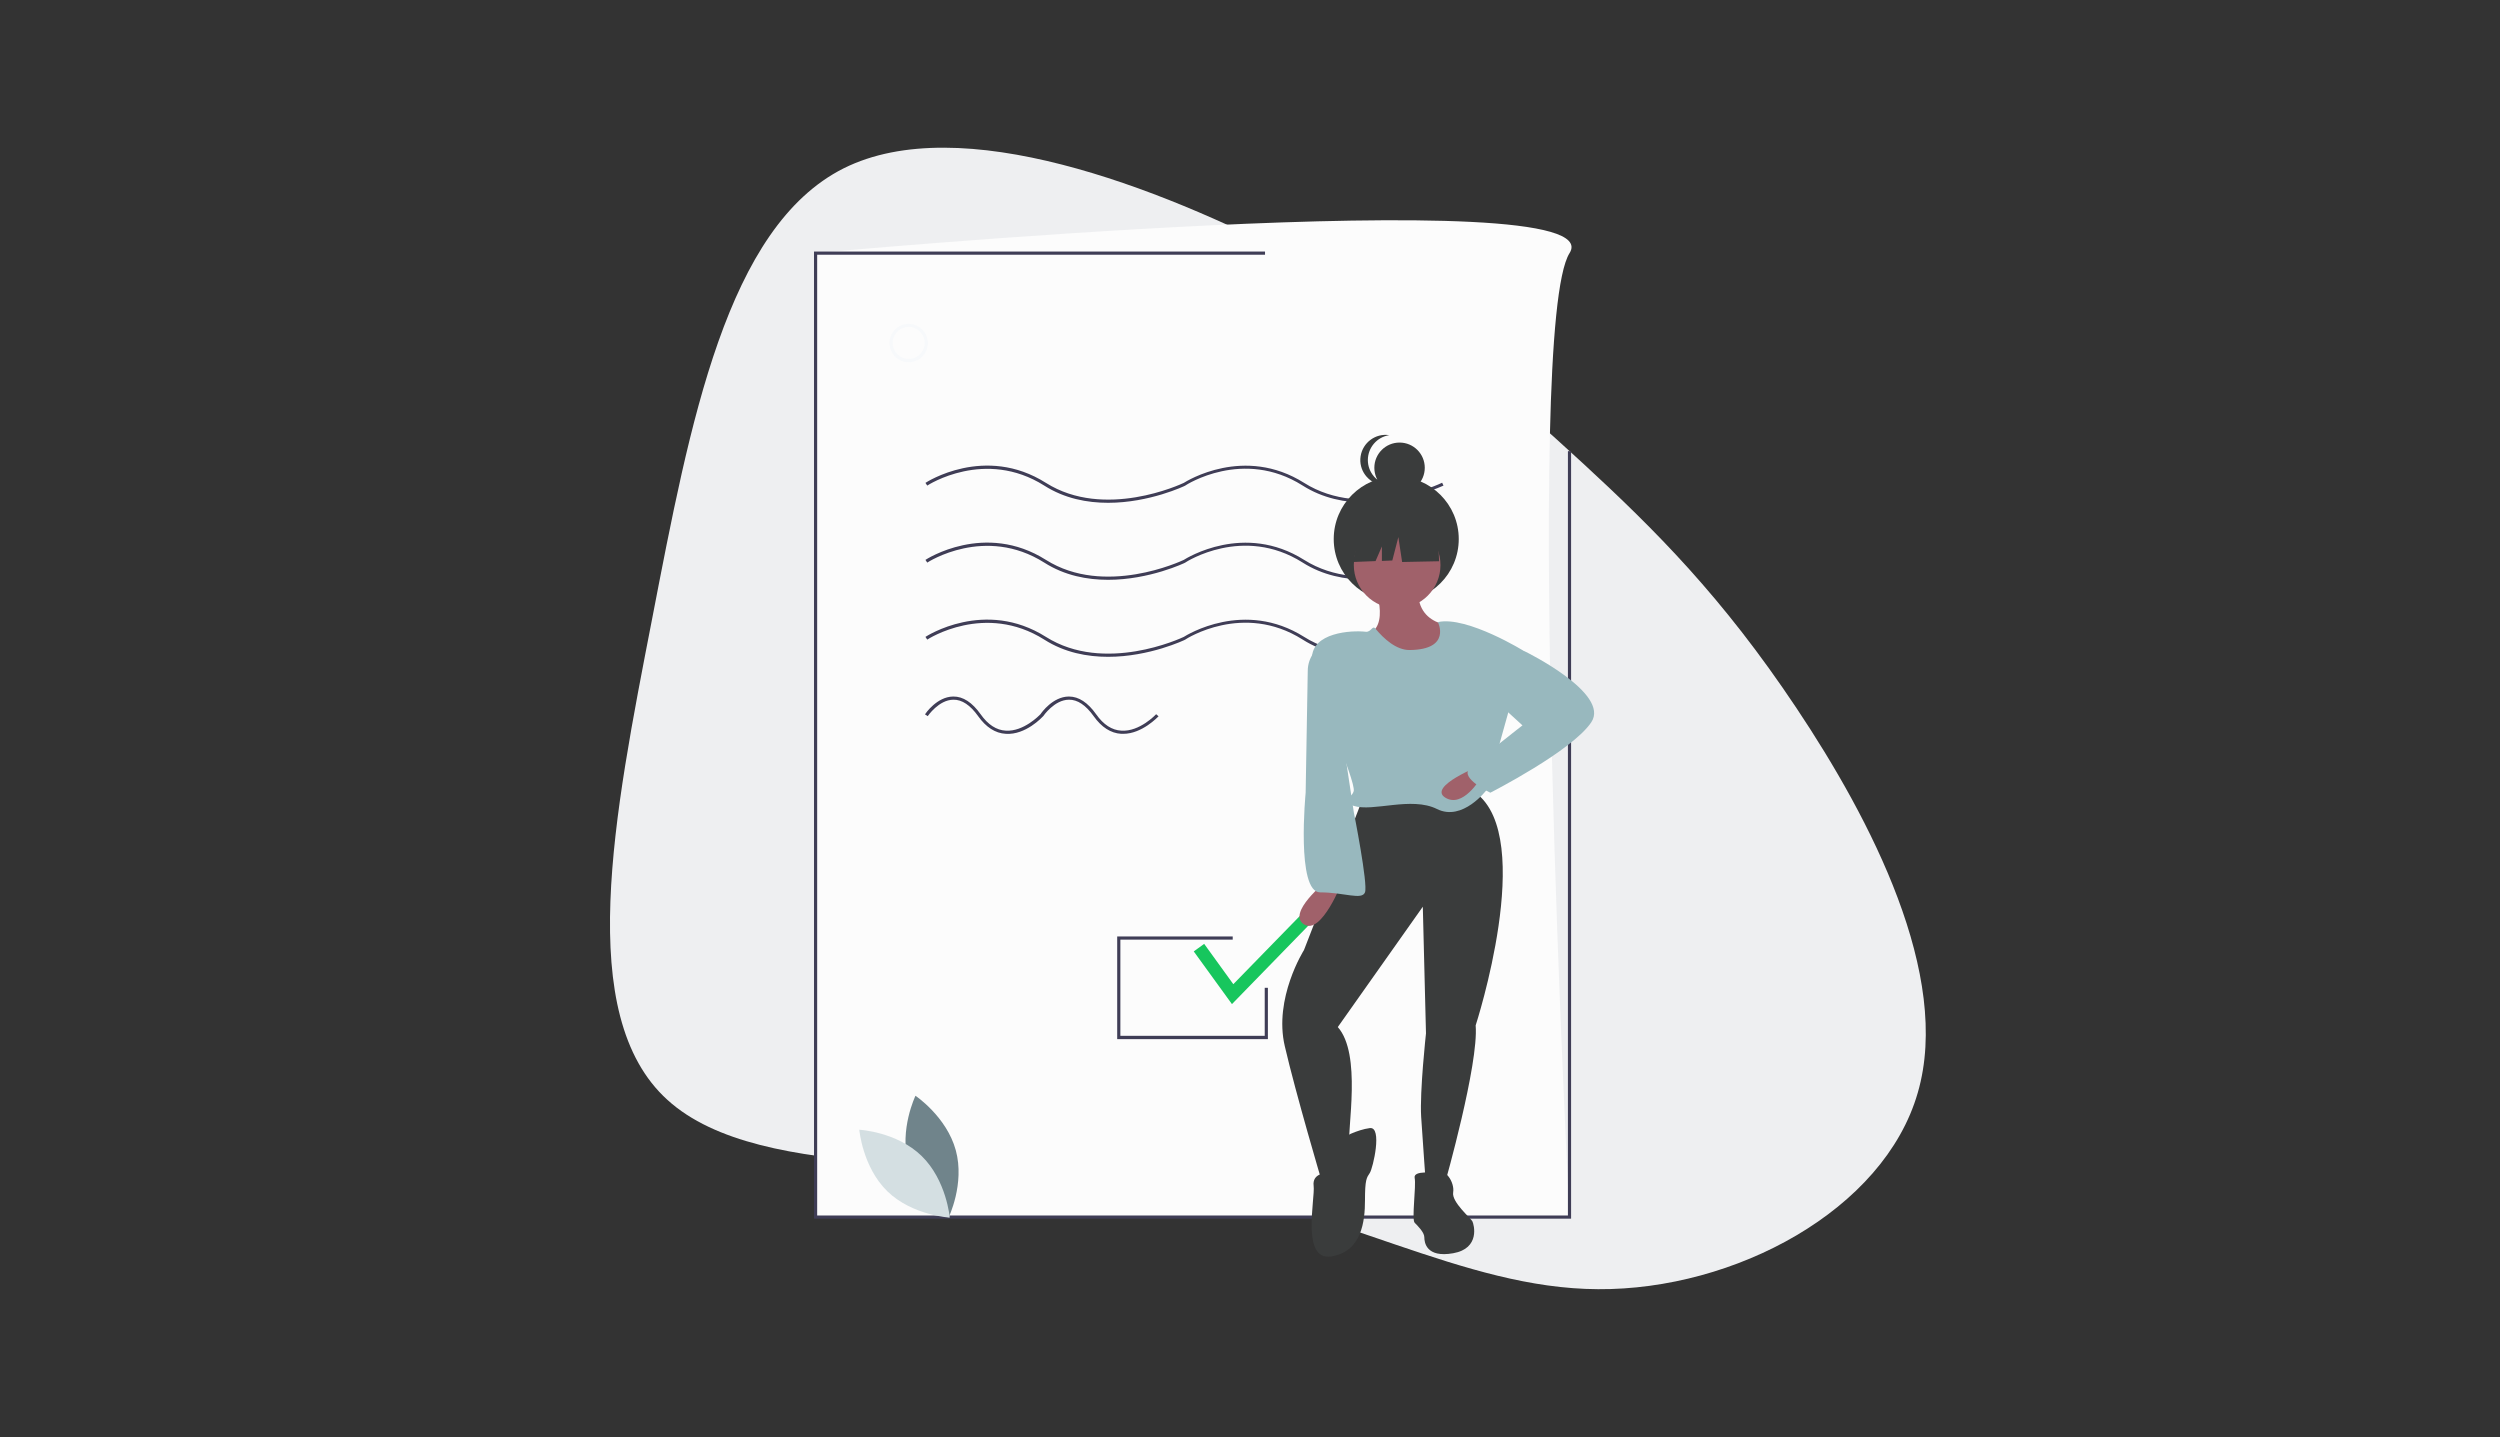 <?xml version="1.0" encoding="utf-8"?>
<!-- Generator: Adobe Illustrator 23.0.3, SVG Export Plug-In . SVG Version: 6.00 Build 0)  -->
<svg version="1.1" id="Layer_1" xmlns="http://www.w3.org/2000/svg" xmlns:xlink="http://www.w3.org/1999/xlink" x="0px" y="0px"
	 viewBox="0 0 1655.7 951.7" style="enable-background:new 0 0 1655.7 951.7;" xml:space="preserve">
<rect x="0" y="0" width="1655.7" height="951.7" fill="#333333" stroke="none"/>
<style type="text/css">
	.st0{fill:#EEEFF1;}
	.st1{fill:#FCFCFC;}
	.st2{fill:#3F3D56;}
	.st3{fill:#F7F9FB;}
	.st4{fill:#17C65D;}
	.st5{fill:#A0616A;}
	.st6{fill:#3A3C3C;}
	.st7{fill:#98B8BE;}
	.st8{fill:#70848B;}
	.st9{fill:#D4DFE2;}
</style>
<g>
	<g transform="translate(300,300)">
		<path class="st0" d="M748.4,6.9c47.9,44.2,92.2,88.3,141.4,162.1c49.2,73.7,102.9,176.9,80.3,254.7
			c-22.4,77.9-121.4,130.7-211.7,130.1c-90.1-0.4-171.6-54.4-287.8-71.6c-116-17-266.5,2.6-328.5-53.7
			c-62-56.1-35.5-188.4-10.2-318.7c25.2-130.5,49.4-259.3,126.8-298.3c77.4-38.7,208.4,12.2,299.6,59.6S700.6-37.2,748.4,6.9z"/>
	</g>
</g>
<g id="b783d195-b08f-4839-b9b5-a9b86d08906a">
	<title>terms</title>
	<path class="st1" d="M1039.5,806.1H540.2V167.6c0,0,530.1-48.9,499.3,0C1008.6,216.5,1039.5,806.1,1039.5,806.1z"/>
	<polygon class="st2" points="1040.5,807.1 539.1,807.1 539.1,166.6 837.8,166.6 837.8,168.7 541.2,168.7 541.2,805 1038.4,805 
		1038.4,298.8 1040.5,298.8 	"/>
	<path class="st2" d="M904.9,332.9c-13.9,0-28.8-2.8-42.3-11.4c-39.3-24.8-77.1-0.3-77.5,0l-0.1,0.1c-0.3,0.2-23.7,11.4-51.1,11.4
		c-13.9,0-28.8-2.8-42.3-11.4c-39.3-24.8-77.1-0.3-77.5,0l-1.2-1.8c0.4-0.3,39.3-25.6,79.8,0c38.8,24.5,89.4,0.9,91.3,0
		c1.9-1.2,40-25,79.7,0c39.4,24.9,90.9,0.2,91.4-0.1l0.9,1.9C955.6,321.7,932.3,332.9,904.9,332.9z"/>
	<path class="st2" d="M904.9,383.9c-13.9,0-28.8-2.8-42.3-11.4c-39.3-24.8-77.1-0.3-77.5,0l-0.1,0.1c-0.3,0.2-23.7,11.4-51.1,11.4
		c-13.9,0-28.8-2.8-42.3-11.4c-39.3-24.8-77.1-0.3-77.5,0l-1.2-1.8c0.4-0.3,39.3-25.6,79.8,0c38.8,24.5,89.4,0.9,91.3,0
		c1.9-1.2,40-25,79.7,0c39.4,24.9,90.9,0.2,91.4-0.1l0.9,1.9C955.6,372.7,932.3,383.9,904.9,383.9z"/>
	<path class="st2" d="M904.9,434.9c-13.9,0-28.8-2.8-42.3-11.4c-39.3-24.8-77.1-0.3-77.5,0l-0.1,0.1c-0.3,0.2-23.7,11.4-51.1,11.4
		c-13.9,0-28.8-2.8-42.3-11.4c-39.3-24.8-77.1-0.3-77.5,0l-1.2-1.8c0.4-0.3,39.3-25.6,79.8,0c38.8,24.5,89.4,0.9,91.3,0
		c1.9-1.2,40-25,79.7,0c39.4,24.9,90.9,0.2,91.4-0.1l0.9,1.9C955.6,423.7,932.3,434.9,904.9,434.9z"/>
	<path class="st2" d="M743.9,486c-0.4,0-0.9,0-1.3,0c-7-0.4-13.1-4.4-18.3-11.7c-5.2-7.3-10.7-11-16.4-10.9
		c-9.7,0.1-16.9,10.8-17,10.9l-0.1,0.1c-0.5,0.5-11.5,12.5-24.7,11.6c-7-0.4-13.1-4.4-18.3-11.7c-5.2-7.3-10.7-11-16.4-10.9
		c-9.7,0.1-16.9,10.8-17,10.9l-1.8-1.2c0.3-0.5,7.9-11.7,18.7-11.8c6.5-0.1,12.6,3.9,18.2,11.8c4.8,6.8,10.4,10.5,16.7,10.8
		c11.7,0.7,22.1-10.1,22.9-10.9c0.7-1.1,8.2-11.6,18.7-11.7c0.1,0,0.1,0,0.2,0c6.4,0,12.5,4,18,11.8c4.8,6.8,10.4,10.5,16.7,10.8
		c12.1,0.8,22.9-10.8,23-10.9l1.6,1.4C766.8,474.8,756.4,486,743.9,486z"/>
	<polygon class="st2" points="839.7,688.2 739.9,688.2 739.9,620.2 816.4,620.2 816.4,622.3 742,622.3 742,686 837.6,686 
		837.6,654.2 839.7,654.2 	"/>
	<path class="st3" d="M601.8,239.9c-7,0-12.7-5.7-12.7-12.7s5.7-12.7,12.7-12.7s12.7,5.7,12.7,12.7l0,0
		C614.5,234.2,608.8,239.9,601.8,239.9z M601.8,216.5c-5.9,0-10.6,4.8-10.6,10.6c0,5.9,4.8,10.6,10.6,10.6c5.9,0,10.6-4.8,10.6-10.6
		l0,0C612.4,221.3,607.6,216.5,601.8,216.5L601.8,216.5z"/>
	<polygon class="st4" points="815.9,665 790.6,630.1 797.5,625.1 816.8,651.8 890.9,575.8 897,581.7 	"/>
	<path class="st5" d="M910.4,388.1c0,0,12.7,32.9-10.6,32.9c-23.4,0,36.1,32.9,59.5,13.8s9.6-20.2,9.6-20.2s-30.8,3.2-29.7-24.4
		L910.4,388.1z"/>
	<circle class="st6" cx="924.7" cy="357" r="41.4"/>
	<path class="st6" d="M904,525.1l-40.4,104.1c0,0-20.2,31.9-12.7,63.7c7.4,31.9,24.4,89.2,24.4,89.2s19.1-7.4,18.1-21.2
		c-1.1-13.8,8.5-62.7-7.4-80.7l56.3-79.7l2.1,83.9c0,0-4.2,38.2-3.2,55.2c1.1,17,3.2,45.7,3.2,45.7l12.7-2.1
		c0,0,22.3-78.6,20.2-104.1c0,0,40.4-124.3,0-154L904,525.1z"/>
	<path class="st6" d="M878.5,776.9c0,0-9.6,0-8.5,8.5s-8.5,49.9,11.7,46.7s22.3-23.4,22.3-37.2s1.1-14.9,3.2-18.1
		c2.1-3.2,8.5-30.8,0-29.7s-18.1,6.4-18.1,6.4S892.3,776.9,878.5,776.9z"/>
	<path class="st6" d="M950.7,776.9c0,0-14.9-2.1-13.8,3.2c1.1,5.3-2.1,27.6,0,29.7s6.4,6.4,6.4,9.6s1.1,13.8,19.1,10.6
		c18.1-3.2,13.8-19.1,12.7-21.2c-1.1-2.1-13.8-12.7-12.7-19.1C963.5,783.2,957.1,772.6,950.7,776.9z"/>
	<circle class="st5" cx="925.3" cy="374.2" r="28.7"/>
	<path class="st7" d="M952.3,412c0,0,9.2,18.2-18.7,18.5c-8.8,0.1-17.1-7.4-22.7-14.2c-2-2.4-2.8,2.5-6.4,2.1
		c-9.6-1.1-35.6,0.5-35.6,17.5s29.7,81.8,27.6,88.2c-2.1,6.4-12.7,5.3,0,9.6c12.7,4.2,38.2-6.4,55.2,2.1s32.9-12.7,32.9-12.7
		l25.5-91.4C1010.2,431.6,971.5,407.7,952.3,412z"/>
	<path class="st5" d="M878.5,583.5c0,0-26.6,21.2-14.9,28.7c11.7,7.4,25.5-28.7,25.5-28.7H878.5z"/>
	<path class="st5" d="M980.5,507c0,0-35.1,13.8-23.4,21.2s23.4-12.7,23.4-12.7V507z"/>
	<path class="st7" d="M879.6,425.2L879.6,425.2c-8,2.9-13.4,10.4-13.5,18.9l-1.4,81c0,0-6.4,65.9,9.6,65.9s27.6,5.3,29.7,0
		c2.1-5.3-7.4-53.1-7.4-53.1L879.6,425.2z"/>
	<path class="st7" d="M990.1,428.4l20.2,3.2c0,0,56.3,27.6,43.6,46.7S987,525,987,525s-20.2-9.6-13.8-15.9
		c6.4-6.4,35.1-28.7,35.1-28.7l-24.4-22.3L990.1,428.4z"/>
	<polygon class="st6" points="952.1,352.2 931.1,341.2 902,345.7 896,372.2 911,371.6 915.2,361.9 915.2,371.5 922.1,371.2 
		926.1,355.7 928.6,372.2 953.1,371.7 	"/>
	<circle class="st6" cx="926.9" cy="309.8" r="16.7"/>
	<path class="st6" d="M905.9,304.7c0-8.2,6-15.3,14.2-16.5c-9.1-1.4-17.6,4.9-19,14s4.9,17.6,14,19c1.7,0.3,3.4,0.3,5.1,0
		C911.9,319.9,905.9,312.9,905.9,304.7z"/>
	<path class="st8" d="M601.5,770.3c6,22.3,26.7,36.1,26.7,36.1s10.9-22.3,4.8-44.6s-26.7-36.1-26.7-36.1S595.5,748.1,601.5,770.3z"
		/>
	<path class="st9" d="M610.4,765.6c16.5,16.1,18.6,40.8,18.6,40.8s-24.8-1.4-41.3-17.4c-16.5-16.1-18.6-40.8-18.6-40.8
		S593.9,749.5,610.4,765.6z"/>
</g>
</svg>
